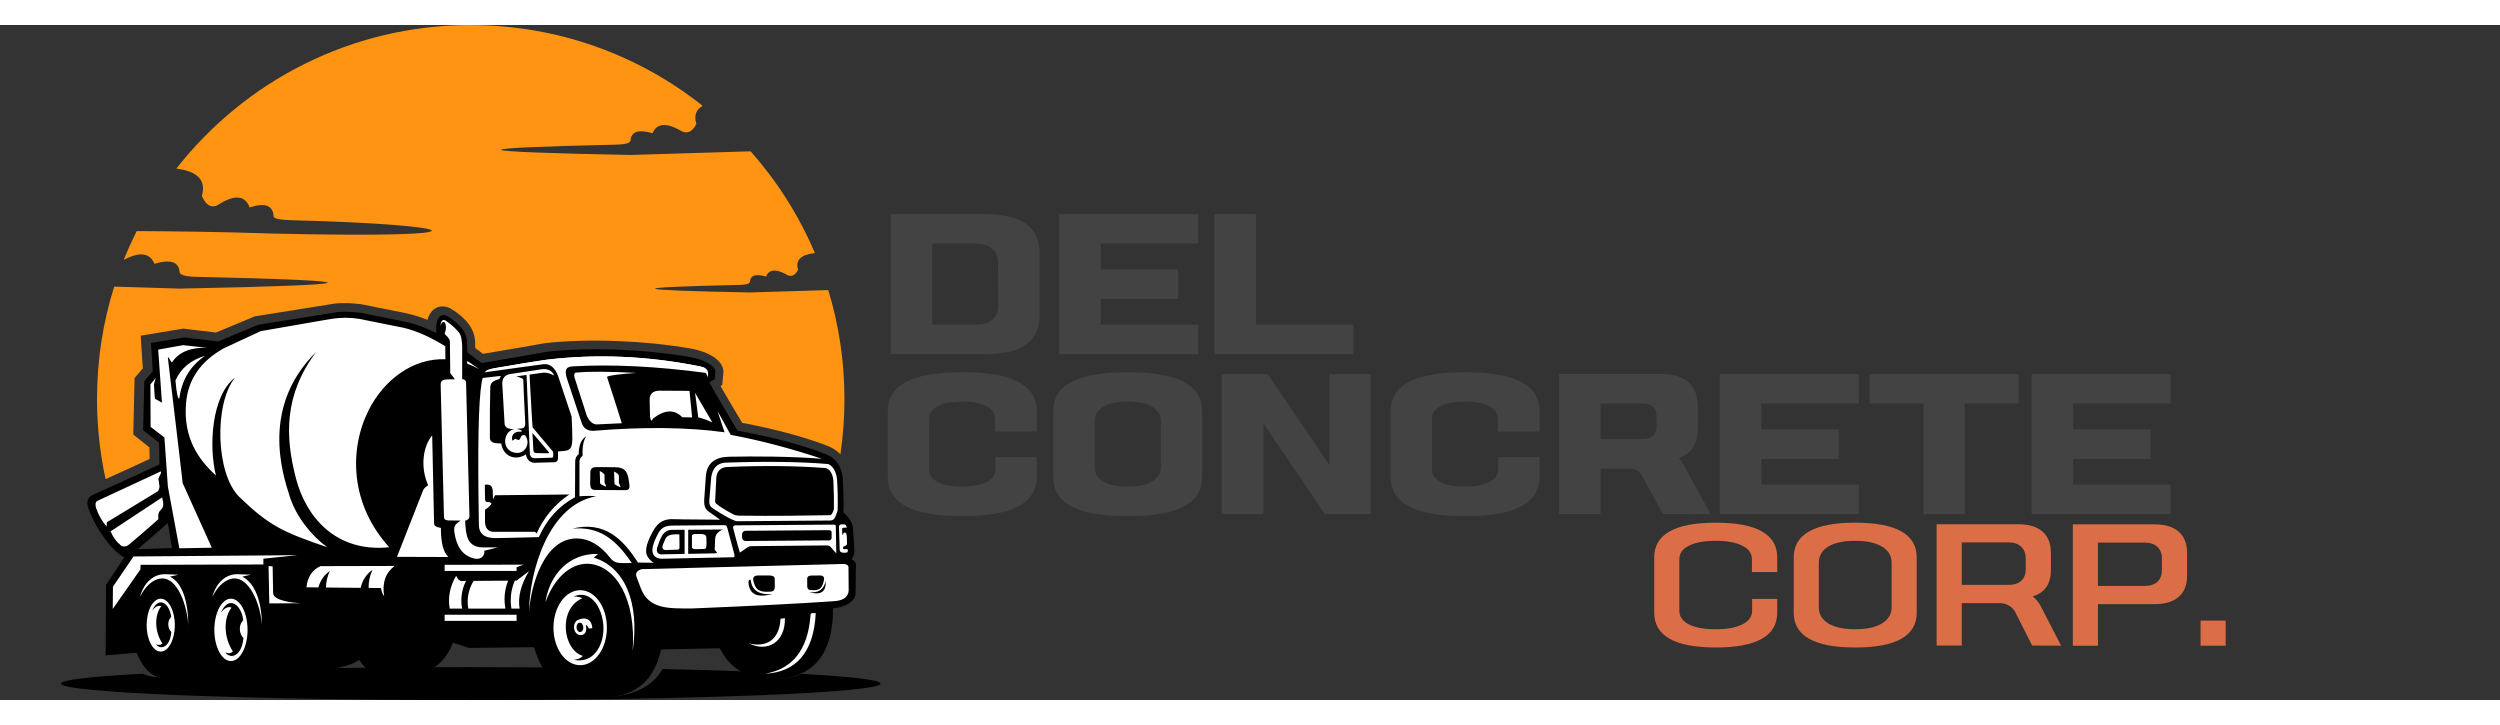 <svg xmlns="http://www.w3.org/2000/svg" xmlns:xlink="http://www.w3.org/1999/xlink" width="500" zoomAndPan="magnify" viewBox="0 100.35 375 101.25" height="145" preserveAspectRatio="xMidYMid meet" version="1.0"><rect x="0" y="100.35" width="375" height="101.25" fill="#333333" stroke="none"/><defs><g/><clipPath id="035502f973"><path d="M 9.105 196 L 132.105 196 L 132.105 201.605 L 9.105 201.605 Z M 9.105 196 " clip-rule="nonzero"/></clipPath><clipPath id="2c52c490fb"><path d="M 14 100.355 L 127 100.355 L 127 169 L 14 169 Z M 14 100.355 " clip-rule="nonzero"/></clipPath><clipPath id="6044fc9ebb"><path d="M 13 143 L 129 143 L 129 201.605 L 13 201.605 Z M 13 143 " clip-rule="nonzero"/></clipPath></defs><g clip-path="url(#035502f973)"><path fill="#000000" d="M 70.605 196.672 C 78.547 196.672 86.133 196.73 93.102 196.84 C 92.73 197.996 92.25 199.426 91.652 201.145 C 95.469 200.75 98.043 199.352 99.375 196.957 C 103.453 197.043 107.262 197.148 110.73 197.27 C 111.078 197.352 111.434 197.398 111.801 197.414 L 111.754 197.305 C 113.418 197.367 115 197.43 116.492 197.496 C 116.988 198.133 117.227 198.441 117.227 198.441 C 118.312 198.316 119.316 198.055 120.219 197.68 C 127.676 198.09 132.082 198.594 132.082 199.137 C 132.082 200.5 104.559 201.605 70.605 201.605 C 36.656 201.605 9.133 200.5 9.133 199.137 C 9.133 198.582 13.703 198.07 21.41 197.66 C 22.16 198.016 23.039 198.191 24.02 198.18 C 24.547 197.859 24.91 197.629 25.145 197.477 C 36.387 196.984 52.594 196.672 70.605 196.672 Z M 70.605 196.672 " fill-opacity="1" fill-rule="evenodd"/></g><g clip-path="url(#2c52c490fb)"><path fill="#ff9412" d="M 70.605 100.355 C 52.676 100.355 36.715 108.781 26.453 121.891 C 29.68 122.293 30.953 123.668 30.277 126.016 C 31.004 127.617 31.949 127.969 33.117 127.07 C 35.355 125.77 36.801 125.98 37.445 127.715 C 39.754 126.961 40.953 127.41 41.043 129.062 C 41.137 129.469 42.227 129.566 43.5 129.625 C 69.625 130.281 74.859 132.418 41.07 131.637 C 32.871 131.363 25.52 131.285 20.508 131.266 C 19.801 132.68 19.148 134.121 18.555 135.598 L 18.617 135.555 C 20.969 134.32 22.484 134.523 23.164 136.168 C 25.59 135.453 26.848 135.875 26.941 137.445 C 27.035 137.832 27.754 138.055 29.09 138.113 C 56.512 138.734 55.805 139.324 26.973 139.891 L 17.129 139.59 C 15.453 144.914 14.551 150.582 14.551 156.457 C 14.551 160.578 14.996 164.594 15.84 168.465 C 17.352 167.785 19.473 166.832 22.441 165.441 L 22.414 163.707 L 20.516 162.203 L 19.996 161.793 L 20.008 161.133 L 20.176 153.781 L 20.188 153.305 L 20.496 152.941 L 21.422 151.855 L 21.18 148.156 L 21.102 146.953 L 22.293 146.758 L 27.301 145.922 L 27.496 145.887 L 27.676 145.91 L 32.395 146.48 L 38.082 144.109 L 38.219 144.055 L 38.383 144.027 L 50.238 142.133 L 50.312 142.121 C 50.863 142.066 51.469 142.047 52.125 142.066 C 52.77 142.086 53.453 142.145 54.18 142.238 L 54.258 142.25 C 55.605 142.508 57.098 142.812 58.344 143.066 C 58.984 143.195 59.531 143.309 60.422 143.48 C 61.441 143.676 62.406 143.949 63.324 144.281 C 63.59 144.375 63.855 144.477 64.117 144.582 C 64.234 144.148 64.418 143.738 64.684 143.402 L 64.688 143.402 C 65.105 142.871 65.68 142.547 66.43 142.562 C 66.785 142.57 67.16 142.66 67.543 142.852 L 67.648 142.91 C 69.957 144.32 71.16 145.945 71.262 147.789 L 71.262 147.832 L 71.285 148.805 C 71.645 149.07 71.984 149.328 72.309 149.57 L 72.445 149.676 C 78.66 148.645 81.668 148.086 81.676 148.086 L 81.773 148.07 C 84.938 147.715 88.664 147.609 92.484 147.754 C 96.273 147.895 100.141 148.273 103.629 148.883 C 104.703 149.066 105.844 149.441 106.707 149.934 C 107.68 150.484 108.375 151.238 108.504 152.168 L 108.523 152.316 L 108.508 152.477 L 108.398 153.645 L 108.328 154.359 L 108.07 154.496 C 108.688 155.574 109.75 157.395 111.324 160.027 C 113.672 160.465 115.902 160.969 117.953 161.512 C 120.293 162.133 122.375 162.801 124.105 163.469 C 124.895 163.777 125.543 164.203 126.062 164.734 C 126.461 162.035 126.668 159.273 126.668 156.465 C 126.668 150.777 125.816 145.285 124.242 140.113 L 112.461 140.469 C 93.992 140.109 93.539 139.73 111.102 139.328 C 111.957 139.293 112.418 139.148 112.48 138.902 C 112.539 137.898 113.348 137.625 114.898 138.086 C 115.332 137.031 116.305 136.902 117.809 137.691 C 118.594 138.238 119.23 138.023 119.719 137.051 C 119.266 135.637 120.105 134.805 122.23 134.551 C 119.848 128.938 116.578 123.797 112.598 119.297 L 94.551 119.844 C 69.332 119.352 68.715 118.832 92.699 118.289 C 93.867 118.238 94.492 118.043 94.578 117.703 C 94.66 116.332 95.762 115.961 97.883 116.586 C 98.473 115.148 99.797 114.973 101.855 116.051 C 102.926 116.797 103.793 116.504 104.461 115.176 C 104.07 113.961 104.383 113.059 105.395 112.469 C 95.836 104.891 83.754 100.363 70.609 100.363 Z M 70.605 100.355 " fill-opacity="1" fill-rule="evenodd"/></g><g clip-path="url(#6044fc9ebb)"><path fill="#000000" d="M 82.055 149.363 C 88.246 148.664 96.621 148.957 103.543 150.164 C 105.285 150.465 107.18 151.301 107.32 152.316 C 107.32 152.316 107.285 152.707 107.211 153.488 C 107.211 153.488 106.93 153.637 106.375 153.934 C 106.375 153.934 107.645 156.227 110.633 161.203 C 115.895 162.145 120.504 163.414 123.762 164.68 C 125.547 165.371 126.355 166.836 126.438 168.691 C 126.496 170.074 126.531 171.176 126.543 172.145 C 126.551 172.523 126.523 173.051 126.492 173.43 C 127.363 174.246 127.848 174.996 127.941 175.684 C 127.941 175.684 128.016 176.883 128.164 179.277 C 128.125 179.926 127.965 180.254 127.688 180.477 C 128.035 180.609 128.27 180.832 128.387 181.145 C 128.387 181.145 128.367 182.316 128.328 185.656 C 128.305 186.551 127.168 187.637 124.961 187.855 C 124.945 194.184 122.578 197.777 116.977 198.52 C 112.992 198.887 109.766 197.328 107.961 193.844 C 107.961 193.844 105.25 193.898 99.168 194.012 C 97.801 199.984 94.082 201.336 88.98 201.34 C 83.992 201.344 81.586 198.199 80.078 193.676 C 80.078 193.676 76.832 193.715 70.336 193.789 C 70.336 193.789 69.652 193.527 67.945 193.008 C 67.254 194.789 65.664 197.414 62.324 197.566 C 61.355 197.609 59.906 197.688 57.539 197.797 C 55.723 197.734 54.723 196.844 53.867 195.57 C 52.668 196.516 49.645 197.184 45.461 197.352 C 44.52 198.945 42.93 199.145 41.289 199.223 C 40.277 199.27 39.137 199.336 36.949 199.398 C 35.266 199.449 33.535 199.285 32.219 198.078 C 32.219 198.078 29.66 198.133 24.539 198.246 C 22.891 198.258 21.539 197.016 20.477 194.512 C 20.477 194.512 18.93 194.641 15.844 194.902 L 15.91 184.332 L 18.641 180.211 C 16.629 179.121 14.457 175.938 13.406 173.223 C 12.969 172.262 12.922 171.328 13.844 170.875 C 15.078 170.262 18.02 169.039 23.922 166.258 C 23.922 166.258 23.906 165.18 23.867 163.027 C 23.867 163.027 23.07 162.398 21.477 161.133 C 21.477 161.133 21.531 158.684 21.645 153.781 L 22.922 152.277 L 22.645 148.043 L 27.652 147.211 C 31.027 147.617 32.719 147.824 32.719 147.824 C 36.727 146.152 38.727 145.316 38.727 145.316 C 46.629 144.055 50.582 143.422 50.582 143.422 C 51.586 143.316 52.77 143.352 54.141 143.531 C 56.957 144.074 58.863 144.484 60.309 144.762 C 62.184 145.121 63.918 145.785 65.484 146.574 C 65.273 145.5 65.566 143.254 67.09 144.016 C 69 145.18 69.992 146.453 70.066 147.828 L 70.109 149.461 C 70.898 150.035 71.605 150.582 72.23 151.051 C 78.816 149.965 82.055 149.363 82.055 149.363 Z M 25.816 178.812 L 20.668 178.98 C 23.672 176.363 25.172 175.055 25.172 175.055 C 25.582 177.469 25.812 178.812 25.812 178.812 Z M 25.816 178.812 " fill-opacity="1" fill-rule="evenodd"/></g><path fill="#ffffff" d="M 71.832 175.25 C 71.633 163.598 71.762 156.859 72.25 153.949 C 72.289 153.711 72.344 153.488 72.41 153.293 L 75.125 152.984 C 74.977 153.301 74.902 153.461 74.902 153.461 C 73.789 153.742 73.555 154.137 73.539 154.77 C 73.484 157.164 73.465 159.68 73.484 162.316 C 73.535 163.164 74.562 163.09 75.184 163.125 C 75.449 165.027 77.266 165.797 78.887 164.766 C 79.016 165.508 79.414 165.926 80.082 166.02 C 82.012 165.961 82.977 165.934 82.977 165.934 C 83.434 165.984 83.676 165.793 83.699 165.348 C 83.699 164.66 83.699 164.32 83.699 164.32 C 85.207 164.199 85.82 164.305 85.848 162.48 C 85.855 161.793 85.805 160.215 85.742 159.086 C 85.742 159.086 85.055 157.016 83.672 152.875 C 83.223 151.809 82.539 151.09 81.465 151.238 C 80.406 151.383 77.516 151.762 72.707 152.449 C 73.035 151.977 73.551 151.941 74.375 151.801 C 77.879 151.195 80.375 150.785 81.863 150.578 C 89.375 149.66 97.031 149.977 104.828 151.527 C 105.988 151.754 106.348 152.023 106.184 153.195 C 106.047 152.805 105.926 152.582 105.82 152.527 C 98.414 151.543 91.785 151.219 85.93 151.555 C 85.008 151.609 84.602 151.941 85.035 153.363 C 86.555 157.93 87.312 160.211 87.312 160.211 C 87.641 160.934 88.234 161.27 89.098 161.215 C 96.559 160.605 103.09 160.68 108.684 161.438 C 107.98 159.32 107.629 158.262 107.629 158.262 C 108.891 160.566 109.602 161.828 109.602 161.828 C 114.094 162.664 118.602 163.863 123.293 165.418 C 118.617 165.043 113.051 165.035 109.34 165.109 C 107.406 165.152 106.02 165.965 105.875 168.062 C 105.707 170.477 105.625 171.684 105.625 171.684 C 105.613 172.293 105.684 172.898 106.289 173.328 L 108.02 174.555 C 103.379 174.543 100.59 174.469 100.59 174.469 C 99.23 174.578 98.582 175.168 97.957 176.27 C 97.184 177.648 96.809 178.781 96.945 179.566 C 97.016 180.09 97.609 180.812 98.086 181.012 C 96.656 180.996 95.691 180.984 95.691 180.984 C 93.398 177.379 90.629 174.719 85.84 175.891 C 89.602 175.594 92.09 177.082 94.773 181.055 C 92.91 181.059 92.254 181.207 91.543 180.297 C 90.016 178.309 88.273 177.406 86.641 177.367 C 81.551 177.234 79.59 184.613 79.348 188.449 C 79.414 182.219 82.289 172.32 89.422 171.043 C 88.754 170.965 87.918 170.965 86.918 171.043 C 86.918 167.734 86.918 166.086 86.918 166.086 C 86.867 165.613 87.023 165.238 87.391 164.969 C 87.336 163.555 87.531 162.57 87.977 162.02 C 87.191 162.469 86.801 163.379 86.805 164.746 C 86.426 164.988 86.25 165.426 86.277 166.059 C 86.258 169.473 86.25 171.184 86.25 171.184 C 83.684 172.586 82.012 174.562 80.824 177.168 C 77.617 177.27 75.586 177.281 74.562 177.312 C 73.203 177.355 71.805 177.051 71.836 175.246 Z M 20.027 180.07 L 44.656 179.875 L 39.508 180.402 L 39.508 181.27 L 21.086 181.324 L 21.059 182.02 L 16.91 187.945 L 16.941 184.609 Z M 89.055 180.246 C 93.652 181.629 95.992 186.863 94.898 194.281 C 95.457 186.289 92.277 181.562 88.496 181.184 C 86.18 180.949 83.395 182.617 81.82 186.93 C 82.402 182.809 85.371 179.559 89.723 179.688 C 89.281 180.062 89.055 180.246 89.055 180.246 Z M 87.855 190.301 C 88.098 190.461 88.25 190.652 88.316 190.887 C 88.316 190.887 88.5 190.859 88.844 190.832 C 88.773 189.484 87.797 189.031 86.617 189.633 C 86.281 189.801 86.117 190.188 86.102 190.621 C 86.078 191.355 86.617 192.129 87.496 191.777 C 87.918 191.562 88.039 191.055 87.859 190.301 Z M 86.961 190.004 C 87.246 190.004 87.484 190.32 87.5 190.707 C 87.512 191.094 87.293 191.41 87.012 191.41 C 86.73 191.41 86.488 191.094 86.477 190.707 C 86.461 190.32 86.68 190.004 86.961 190.004 Z M 40.898 181.574 C 40.676 181.52 40.473 181.5 40.285 181.52 C 40.359 185.25 40.395 187.113 40.395 187.113 L 45.043 187.086 C 44.156 187.023 40.988 186.766 40.969 185.555 Z M 67.465 187.891 C 67.156 186.324 67.469 184.566 68.418 182.969 C 68.668 183.5 68.938 183.762 69.227 183.746 L 69.906 183.742 C 69.301 184.863 69.105 186.312 69.246 187.422 C 69.266 187.582 69.293 187.738 69.324 187.891 Z M 71.039 183.734 L 76.223 183.699 C 75.66 185.086 75.555 186.578 75.82 187.891 L 70.246 187.891 C 69.992 186.559 70.23 185.074 71.039 183.738 Z M 77.227 183.691 L 77.488 183.691 C 78.73 182.746 79.352 182.27 79.352 182.27 C 78.129 184.285 77.656 186.156 77.941 187.891 L 76.711 187.891 C 76.492 186.559 76.617 185.059 77.227 183.691 Z M 25.5 183.09 C 27.27 184.02 28.188 186.461 28.254 190.414 C 28.012 187.211 26.738 183.922 24.84 183.43 C 23.703 183.137 22.145 183.84 20.992 186.152 C 21.637 183.824 23.121 182.711 24.777 182.727 C 26.113 182.781 26.781 182.809 26.781 182.809 C 25.926 182.996 25.5 183.09 25.5 183.09 Z M 36.352 183.09 C 38.121 184.02 39.234 186.461 39.301 190.414 C 39.059 187.211 37.594 183.922 35.691 183.43 C 34.555 183.137 32.996 183.84 31.844 186.152 C 32.488 183.824 33.973 182.711 35.629 182.727 C 36.965 182.781 37.633 182.809 37.633 182.809 C 36.781 182.996 36.352 183.09 36.352 183.09 Z M 117.074 189.41 C 116.934 192.535 114.984 193.77 112.371 193.113 C 114.98 194.449 117.793 193.078 117.742 189.328 C 117.242 189.383 117.074 189.41 117.074 189.41 Z M 122.363 188.574 C 122.062 194.617 119.27 197.441 114.793 197.652 C 118.875 196.938 121.129 194.098 121.555 189.133 C 121.609 188.488 121.59 188.574 122.363 188.574 Z M 57.152 184.809 C 57.227 185.332 57.387 185.742 57.629 186.035 C 57.289 184.066 57.809 182.551 59.184 181.492 C 59.184 181.492 55.484 181.504 48.082 181.52 C 46.836 182.07 46.133 183.129 45.969 184.695 L 47.762 184.715 C 48.047 183.668 48.621 182.848 49.473 182.246 C 49.105 183.031 48.914 183.859 48.895 184.727 L 54.102 184.777 C 54.367 183.621 54.957 182.723 55.871 182.078 C 55.473 182.934 55.277 183.836 55.293 184.789 Z M 26.316 153.668 C 26.484 155.59 26.68 156.488 26.902 156.371 C 27.258 153.609 28.547 151.473 30.77 149.965 C 28.625 150.594 27.145 151.828 26.316 153.672 Z M 31.773 178.762 L 27.402 169.07 C 27.402 169.07 26.57 161.773 25.176 150.242 C 25.309 149.926 25.66 151.168 25.84 150.898 C 26.844 149.406 28.578 148.699 31.047 148.766 L 27.461 148.375 C 27.461 148.375 25.922 148.637 23.73 149.047 L 24.293 157.004 L 23.23 156.398 C 23.23 156.398 23.184 155.672 23.09 154.227 C 23.09 154.227 23.184 153.918 23.371 153.309 C 22.832 153.938 22.562 154.254 22.562 154.254 C 22.582 158.504 22.59 160.629 22.59 160.629 L 24.66 162.219 L 25.18 169.57 L 26.902 178.844 L 31.773 178.758 Z M 23.758 168.344 C 24.285 167.422 24.305 167.125 23.812 167.453 C 17.656 170.312 14.578 171.742 14.578 171.742 C 14.312 171.934 14.258 172.285 14.41 172.801 C 14.801 173.91 15.328 174.836 15.996 175.582 C 16.016 175.156 16.023 174.941 16.023 174.941 C 21.125 171.844 23.676 170.293 23.676 170.293 C 23.805 170.16 23.891 169.918 23.926 169.566 C 23.812 168.75 23.758 168.344 23.758 168.344 Z M 23.758 174.473 C 23.523 172.5 24.969 173.633 24.316 171.211 C 19.156 174.609 16.582 176.309 16.582 176.309 C 17.031 177.23 17.273 177.676 18.195 178.48 C 18.684 178.676 19.059 178.535 19.426 178.227 C 22.141 175.938 23.758 174.473 23.758 174.473 Z M 71.879 151.98 C 71.281 151.57 70.688 151.152 70.09 150.734 L 70.09 151.152 C 70.684 151.371 71.281 151.648 71.879 151.984 Z M 66.789 148.535 C 64.836 147.336 62.797 146.316 60.555 145.77 C 60.555 145.77 58.336 145.328 53.902 144.434 C 52.566 144.211 51.156 144.211 49.672 144.434 C 49.672 144.434 46.148 145.047 39.098 146.273 C 39.098 146.273 37.262 147.125 33.59 148.836 C 30.098 150.766 28.203 153.516 27.906 157.078 C 27.473 162.289 29.75 165.523 32.391 167.922 C 31.289 163.547 31.727 155.93 35.262 153.234 C 32.102 157.109 32.324 167.703 35.934 171.176 C 40.398 175.469 42.398 176.395 49.09 178.688 C 46.754 176.977 44.473 174.199 43.469 171.105 C 42.262 167.387 39.188 157.547 47.422 149.391 C 42.559 155.902 42.777 162.102 44.379 168.305 C 45.898 174.207 50.418 179.5 58.387 178.688 C 52.504 172.215 52.34 164.023 55.289 158.145 C 57.602 153.539 61.977 150.293 66.812 150.488 Z M 104.738 159.211 C 104.383 156.379 104.215 155.137 104.234 155.48 C 105.98 158.469 106.852 159.965 106.852 159.965 C 105.992 159.57 105.289 159.32 104.738 159.211 Z M 97.504 159.102 C 97.613 159.773 97.762 159.867 97.949 159.379 C 99.691 158.035 101.156 157.969 102.344 159.184 C 102.344 159.184 102.836 159.195 103.816 159.211 C 103.816 159.211 103.688 157.887 103.426 155.23 C 103.426 155.23 101.906 155.223 98.863 155.203 C 97.918 155.242 97.441 155.695 97.445 156.566 C 97.48 158.258 97.5 159.102 97.5 159.102 Z M 64.828 161.914 C 63.426 163.586 63.016 166.695 64.227 169.402 C 63.805 169.629 63.535 169.918 63.414 170.27 C 60.836 176.84 59.547 180.125 59.547 180.125 C 64.688 180.145 67.258 180.152 67.258 180.152 C 66.5 179.441 66.125 177.984 66.133 175.781 C 65.465 175.695 65.125 175.48 65.113 175.141 C 64.922 166.324 64.828 161.914 64.828 161.914 Z M 72.652 179.207 C 72.734 180.074 72.047 180.652 70.977 180.34 C 69.355 179.871 68.461 178.59 68.152 176.395 C 68.008 175.363 68.473 175.129 69.102 174.684 C 69.102 174.684 68.352 174.68 67.238 174.668 C 66.77 174.598 66.605 174.531 66.594 174.086 L 66.098 154.215 C 66.137 153.395 66.895 153.527 68.242 153.492 L 67.535 152.57 L 67.484 147.762 C 67.422 147.473 67.23 147.188 66.828 146.824 C 66.652 146.668 66.691 146.621 66.762 146.426 C 66.891 146.086 66.926 145.707 66.859 145.332 C 66.719 144.59 66.207 144.867 66.086 145.488 C 66.082 144.992 66.305 144.328 66.867 144.703 C 67.926 145.422 68.723 146.23 69.016 146.746 C 69.188 147.09 69.289 147.695 69.328 148.562 C 69.328 151.699 69.328 153.465 69.328 153.465 C 69.656 153.492 69.906 153.688 69.91 153.938 C 70.227 166.145 70.387 172.773 70.418 174.043 C 70.43 174.418 70.07 174.668 69.77 174.699 C 69.879 176.887 70.047 178.707 72.484 178.707 C 73.949 178.707 74.684 178.707 74.684 178.707 C 73.328 179.043 72.652 179.211 72.652 179.211 Z M 127.082 179.461 C 126.82 179.52 125.977 179.648 125.949 179.059 C 125.93 178.621 125.922 177.484 125.852 175.801 C 125.84 175.598 125.84 175.297 126.113 175.266 C 126.344 175.258 126.508 175.254 126.609 175.254 C 126.848 175.246 126.969 175.465 127.004 175.746 C 126.512 175.766 126.312 175.68 126.32 176.051 C 126.328 176.484 126.344 176.887 126.344 176.887 C 126.48 176.699 126.555 176.406 126.805 176.504 C 126.926 176.492 127.004 176.738 127.031 177.25 C 127.043 177.871 127.047 178.18 127.047 178.18 C 126.977 178.629 126.516 178.367 126.449 178.762 C 126.426 178.91 126.516 179 126.785 178.973 C 127.023 178.953 127.195 178.977 127.18 179.148 C 127.172 179.215 127.184 179.34 127.082 179.461 Z M 101.441 179.055 C 101.129 179.066 100.664 179.086 99.801 179.109 C 99.289 179.031 99.289 178.625 99.469 178.215 C 99.539 178.047 99.652 177.789 99.801 177.441 C 100.176 176.652 101.156 176.762 101.902 176.75 C 101.902 177.711 101.926 178.293 101.926 178.625 C 101.926 179.055 101.812 179.043 101.438 179.055 Z M 105.965 178.453 C 105.984 178.16 105.977 177.738 105.949 177.188 C 105.926 176.883 105.68 176.723 105.207 176.703 C 105.207 176.703 105.004 176.703 104.184 176.703 C 104.039 176.707 103.785 176.809 103.789 177.031 C 103.797 178.195 103.793 178.676 103.793 178.676 C 103.812 178.84 103.977 178.969 104.258 178.973 C 104.848 178.957 105.062 178.961 105.328 178.953 C 105.762 178.941 105.938 178.977 105.965 178.453 Z M 110.094 179.531 C 110.234 179.984 110.203 180.203 109.996 180.188 C 109.996 180.188 106.375 180.262 99.129 180.41 C 98.254 180.336 97.789 179.797 97.863 178.957 C 97.918 178.363 98.195 177.598 98.699 176.664 C 99.277 175.582 99.949 175.441 101.105 175.434 C 105.434 175.41 107.805 175.371 108.492 175.371 C 108.977 175.367 109.016 175.465 109.125 175.883 C 109.77 178.316 110.094 179.531 110.094 179.531 Z M 98.531 178.879 C 98.805 178.066 99.004 177.48 99.324 176.93 C 99.645 176.418 100.125 176.078 100.742 176.078 L 102.691 176.066 L 102.691 179.688 L 99.141 179.754 C 98.629 179.68 98.5 179.379 98.531 178.879 Z M 103.234 176.062 L 108.395 176.023 C 107.551 176.469 107.273 176.801 107.258 177.68 C 107.238 178.812 107.199 179.043 107.199 179.043 C 107.527 179.508 107.742 179.535 107.266 179.602 L 103.23 179.676 L 103.23 176.059 Z M 125.375 175.488 L 125.441 179.609 C 125.441 179.609 125.164 179.293 124.609 178.664 C 124.379 178.422 124.168 178.41 123.863 178.414 C 123.215 178.422 119.531 178.457 112.809 178.523 C 112.52 178.52 112.27 178.594 112.059 178.746 C 112.059 178.746 111.934 178.848 110.988 179.496 C 110.988 179.496 110.676 178.562 110 175.918 C 109.926 175.645 109.953 175.453 110.305 175.402 C 119.543 175.324 124.203 175.297 125.039 175.293 C 125.168 175.289 125.363 175.316 125.375 175.484 Z M 111.832 176.219 L 124.395 176.125 C 124.586 176.125 124.742 176.281 124.742 176.473 L 124.742 177.293 C 124.742 177.492 124.582 177.656 124.383 177.656 L 111.832 177.75 C 111.543 177.75 111.305 177.516 111.305 177.223 L 111.305 176.75 C 111.305 176.457 111.543 176.219 111.832 176.219 Z M 106.406 171.527 L 106.68 168.188 C 106.883 166.844 107.562 166.117 108.727 166 C 114.844 165.785 120.012 165.855 124.238 166.207 C 124.941 166.527 125.375 167.254 125.547 168.379 C 125.652 169.844 125.699 171.664 125.645 173.168 C 125.418 173.77 125.277 174.668 124.594 174.676 C 115.227 174.75 110.547 174.785 110.547 174.785 C 109.953 174.691 108.758 174.055 106.965 172.883 C 106.41 172.523 106.355 172.129 106.406 171.527 Z M 125.008 168.734 C 125.09 170.57 125.109 171.871 125.082 172.988 C 124.898 173.586 124.707 173.883 124.512 173.879 C 120.727 173.941 116.148 174.02 110.809 173.949 C 110.477 173.93 110.215 173.871 110.027 173.77 C 108.871 173.16 108.012 172.625 107.453 172.168 C 107.312 172.043 107.254 171.898 107.273 171.734 C 107.273 171.734 107.332 170.555 107.453 168.199 C 107.559 167.25 108.082 166.734 109.023 166.652 C 114.391 166.422 119.273 166.465 123.754 166.801 C 124.598 166.867 124.973 168.023 125.008 168.734 Z M 80.207 176.371 C 80.457 176.523 80.539 176.633 80.457 176.707 C 81.527 174.262 83.172 172.281 85.387 170.773 C 85.387 170.773 81.676 170.812 74.254 170.887 C 74.254 170.887 74.152 171.09 73.949 171.5 C 73.949 171.5 73.938 171.219 73.922 170.664 C 73.953 169.832 73.781 169.09 72.723 169.328 C 72.742 170.758 72.75 171.473 72.75 171.473 C 72.809 171.969 73.043 171.91 73.309 171.926 C 74.348 172.004 73.012 172.875 72.75 173.059 C 72.75 174.305 72.75 174.926 72.75 174.926 C 72.805 175.793 73.184 176.277 73.891 176.371 C 78.102 176.371 80.207 176.371 80.207 176.371 Z M 90.684 168.996 C 90.934 169.492 90.98 169.684 90.82 169.566 C 90.414 169.41 90.145 169.258 90.016 169.105 C 90.016 169.105 89.996 168.484 89.957 167.242 C 90.422 167.488 90.664 167.691 90.68 167.855 C 90.68 168.617 90.68 168.996 90.68 168.996 Z M 92.84 169.078 C 93.09 169.578 93.137 169.77 92.977 169.648 C 92.57 169.492 92.301 169.34 92.172 169.191 C 92.172 169.191 92.152 168.57 92.113 167.324 C 92.578 167.57 92.82 167.777 92.836 167.938 C 92.836 168.699 92.836 169.078 92.836 169.078 Z M 88.527 169.234 L 88.555 167.352 C 88.582 166.945 88.871 166.699 89.262 166.672 C 91.398 166.66 92.379 166.688 92.379 166.688 C 94.141 166.734 94.223 167.887 94.395 169.234 C 94.441 169.621 94.488 170.031 93.953 170.125 C 91.703 170.113 90.227 170.102 89.527 170.098 C 88.879 170.094 88.586 170.07 88.527 169.234 Z M 88.527 169.234 " fill-opacity="1" fill-rule="evenodd"/><path fill="#ffffff" d="M 73.258 152.18 C 73.547 152 73.91 151.875 74.367 151.797 C 77.871 151.191 80.367 150.785 81.855 150.574 C 89.367 149.66 97.027 149.977 104.824 151.523 C 105.254 151.609 105.574 151.699 105.801 151.84 C 98.891 150.629 92.016 150.266 85.172 150.746 C 84.484 150.82 84.195 151.535 84.254 152.5 C 83.789 151.445 83.195 150.953 82.473 151.023 L 73.254 152.18 Z M 73.258 152.18 " fill-opacity="1" fill-rule="evenodd"/><path fill="#ffffff" d="M 78.789 160.156 C 78.578 156.387 78.527 154.293 78.496 153.57 C 78.418 153.352 78.207 153.281 77.453 153.055 L 78.98 152.844 C 79.305 160.801 79.484 164.75 79.484 164.75 C 79.578 165.137 79.801 165.332 80.152 165.336 C 81.969 165.281 82.879 165.254 82.879 165.254 C 82.988 165.152 83.016 164.855 82.961 164.359 C 82.961 164.359 82.02 163.242 79.887 160.699 C 79.887 160.699 79.691 157.961 79.43 152.785 L 81.543 152.496 C 82.047 152.477 82.574 152.625 83.129 152.941 C 82.812 152.184 82.172 151.867 81.211 151.996 C 78.039 152.48 76.449 152.719 76.449 152.719 C 75.703 152.883 75.332 153.359 75.34 154.141 C 75.578 158.242 75.699 160.297 75.699 160.297 C 75.816 160.664 76.102 160.875 76.562 160.934 C 76.973 160.957 77.145 160.965 77.078 160.961 C 76.25 161.234 75.809 161.852 75.758 162.816 C 75.809 164.02 76.746 164.551 77.637 164.539 C 78.809 164.52 79.637 163.055 78.762 161.883 C 77.746 161.664 78.387 163.07 77.316 162.41 C 77.012 162.605 76.855 162.703 76.855 162.703 C 76.59 161.789 77.281 161.273 78.082 161.352 C 78.445 161.316 78.293 161.137 77.816 161.004 C 77.371 160.969 77.406 160.922 78.234 160.863 C 78.672 160.812 78.801 160.484 78.789 160.152 Z M 82.102 164.594 C 81.852 164.59 81.41 164.574 80.465 164.562 C 80.137 164.539 80.051 164.418 80.008 164.129 C 80.008 164.129 79.973 163.293 79.867 161.539 C 81.172 163.086 81.945 163.977 82.215 164.297 C 82.383 164.496 82.473 164.598 82.102 164.594 Z M 82.102 164.594 " fill-opacity="1" fill-rule="evenodd"/><path fill="#ffffff" d="M 103.676 187.875 C 112.898 187.496 119.984 187.133 124.938 186.789 C 126.438 186.723 127.227 186.195 127.301 185.199 C 127.301 185.199 127.293 184.012 127.273 181.637 C 127.238 181.406 127.031 181.258 126.66 181.191 C 126.66 181.191 116.531 181.453 96.273 181.973 C 95.527 182.18 95.266 182.59 95.496 183.195 C 95.785 183.977 95.938 184.332 96.117 184.82 C 97.309 188.023 100.344 187.855 103.676 187.875 Z M 112.273 183.973 C 112.387 185.75 113.574 186.328 115.836 185.699 C 113.84 185.875 112.758 185.156 112.598 183.543 C 112.367 183.535 112.262 183.676 112.273 183.973 Z M 123.863 183.738 C 123.938 185.398 123.098 185.953 121.348 185.395 C 122.723 185.621 123.562 185.066 123.863 183.738 Z M 66.695 181.324 L 78.547 181.297 L 77.492 181.684 L 77.492 182.242 L 66.695 182.242 Z M 66.695 188.812 L 77.488 188.812 L 77.488 189.734 L 66.695 189.734 Z M 121.578 185.113 C 121.281 185.105 121.117 184.941 121.086 184.613 C 121.086 184.613 121.086 184.199 121.078 183.371 C 121.105 183.082 121.324 182.934 121.742 182.93 C 121.742 182.93 122.188 182.926 123.082 182.922 C 123.531 182.961 123.695 183.215 123.574 183.684 C 123.328 184.988 122.77 185.207 121.578 185.113 Z M 115.59 185.344 C 115.969 185.332 116.18 185.145 116.215 184.785 C 116.215 184.785 116.215 184.324 116.215 183.406 C 116.18 183.082 115.895 182.922 115.363 182.918 C 115.363 182.918 114.793 182.918 113.648 182.918 C 113.074 182.969 112.867 183.25 113.023 183.77 C 113.348 185.215 114.062 185.453 115.59 185.344 Z M 115.59 185.344 " fill-opacity="1" fill-rule="evenodd"/><path fill="#ffffff" d="M 34.641 186.402 C 36.016 186.402 37.133 188.496 37.133 191.078 C 37.133 193.664 36.016 195.758 34.641 195.758 C 33.266 195.758 32.152 193.664 32.152 191.078 C 32.152 188.496 33.266 186.402 34.641 186.402 Z M 87.027 185.129 C 89.238 185.129 91.035 187.645 91.035 190.754 C 91.035 193.859 89.238 196.379 87.027 196.379 C 84.812 196.379 83.02 193.859 83.02 190.754 C 83.02 187.645 84.812 185.129 87.027 185.129 Z M 87.418 194.984 C 86.953 195.477 86.531 195.5 86.055 195.57 C 89.035 196.184 90.473 193.449 90.52 191.004 C 90.57 188.238 88.867 184.875 86.027 186.074 C 86.629 186.043 87.23 186.227 87.336 186.352 C 83.711 187.887 84.352 194.035 87.418 194.984 Z M 33.793 194.477 C 34.41 194.664 34.645 194.605 34.934 194.309 C 33.547 192.234 33.488 189.309 34.738 187.738 C 34.219 187.539 33.68 187.781 33.125 188.516 C 34.352 185.73 36.242 187.395 36.488 189.633 C 35.75 190.324 35.852 191.668 36.516 192.305 C 36.254 195.035 34.641 195.531 33.789 194.477 Z M 33.793 194.477 " fill-opacity="1" fill-rule="evenodd"/><path fill="#ffffff" d="M 24.109 186.402 C 25.273 186.402 26.223 188.176 26.223 190.371 C 26.223 192.562 25.273 194.34 24.109 194.34 C 22.941 194.34 21.996 192.562 21.996 190.371 C 21.996 188.18 22.941 186.402 24.109 186.402 Z M 23.387 193.25 C 23.914 193.406 24.109 193.359 24.355 193.109 C 23.18 191.348 23.133 188.867 24.191 187.531 C 23.75 187.363 23.293 187.57 22.82 188.195 C 23.863 185.828 25.465 187.242 25.68 189.141 C 25.051 189.727 25.137 190.867 25.703 191.406 C 25.477 193.727 24.109 194.141 23.387 193.25 Z M 23.387 193.25 " fill-opacity="1" fill-rule="evenodd"/><path fill="#ffffff" d="M 83.324 177.711 C 86.285 175.234 90.293 176.359 93.59 180.414 C 92.797 180.414 92.297 180.293 92.086 180.051 C 89.617 177.473 86.848 175.414 83.324 177.711 Z M 83.324 177.711 " fill-opacity="1" fill-rule="evenodd"/><path fill="#ffffff" d="M 91.047 153.133 C 91.379 152.91 92.844 152.715 95.441 152.539 C 91.383 152.32 88.422 152.301 86.562 152.48 C 86.18 152.449 86.051 152.695 86.176 153.223 C 87.406 157.047 88.02 158.957 88.02 158.957 C 88.383 159.773 88.855 160.207 89.445 160.266 C 91.996 160.145 93.273 160.086 93.273 160.086 C 92.41 157.328 91.668 155.012 91.047 153.133 Z M 91.047 153.133 " fill-opacity="1" fill-rule="evenodd"/><path fill="#ffffff" d="M 67.406 146.398 C 67.23 146.609 67.012 146.828 67.016 146.539 C 67.219 146.32 67.324 145.973 67.336 145.496 C 67.879 145.871 68.281 146.203 68.551 146.492 C 68.965 146.93 69.051 148.305 68.887 148.391 C 68.676 147.469 68.348 146.711 67.406 146.398 Z M 67.406 146.398 " fill-opacity="1" fill-rule="evenodd"/><g fill="#434344" fill-opacity="1"><g transform="translate(131.906, 149.727)"><g><path d="M 1.688 0 L 1.688 -21 L 15.875 -21 C 21.312 -21 24.031 -19.062 24.031 -15.188 L 24.031 -5.812 C 24.031 -3.875 23.359 -2.422 22.016 -1.453 C 20.68 -0.484 18.625 0 15.844 0 Z M 7.922 -4.438 L 14.453 -4.438 C 15.516 -4.438 16.344 -4.68 16.938 -5.172 C 17.539 -5.66 17.844 -6.348 17.844 -7.234 L 17.797 -13.797 C 17.797 -14.66 17.5 -15.344 16.906 -15.844 C 16.312 -16.344 15.492 -16.594 14.453 -16.594 L 7.922 -16.594 Z M 7.922 -4.438 "/></g></g></g><g fill="#434344" fill-opacity="1"><g transform="translate(157.196, 149.727)"><g><path d="M 1.688 0 L 1.688 -21 L 22.531 -21 L 22.531 -16.594 L 7.922 -16.594 L 7.922 -12.719 L 19.531 -12.719 L 19.531 -8.281 L 7.922 -8.281 L 7.922 -4.438 L 22.531 -4.438 L 22.531 0 Z M 1.688 0 "/></g></g></g><g fill="#434344" fill-opacity="1"><g transform="translate(180.476, 149.727)"><g><path d="M 1.688 0 L 1.688 -21 L 7.922 -21 L 7.922 -4.438 L 22.531 -4.438 L 22.531 0 Z M 1.688 0 "/></g></g></g><g fill="#434344" fill-opacity="1"><g transform="translate(202.324, 149.727)"><g/></g></g><g fill="#434344" fill-opacity="1"><g transform="translate(131.906, 173.727)"><g><path d="M 12.422 0.297 C 8.641 0.297 5.832 -0.191 4 -1.172 C 2.176 -2.148 1.266 -3.629 1.266 -5.609 L 1.266 -15.422 C 1.266 -17.398 2.176 -18.875 4 -19.844 C 5.832 -20.812 8.641 -21.297 12.422 -21.297 C 16.203 -21.297 19.008 -20.812 20.844 -19.844 C 22.688 -18.875 23.609 -17.398 23.609 -15.422 L 23.609 -12.391 L 17.344 -12.391 L 17.344 -14.344 C 17.344 -15.145 16.906 -15.77 16.031 -16.219 C 15.164 -16.664 13.961 -16.891 12.422 -16.891 C 10.859 -16.891 9.641 -16.664 8.766 -16.219 C 7.898 -15.77 7.469 -15.133 7.469 -14.312 L 7.469 -6.688 C 7.469 -5.883 7.898 -5.258 8.766 -4.812 C 9.641 -4.363 10.859 -4.141 12.422 -4.141 C 13.961 -4.141 15.176 -4.363 16.062 -4.812 C 16.957 -5.258 17.406 -5.883 17.406 -6.688 L 17.406 -8.547 L 23.609 -8.547 L 23.609 -5.609 C 23.609 -3.629 22.688 -2.148 20.844 -1.172 C 19.008 -0.191 16.203 0.297 12.422 0.297 Z M 12.422 0.297 "/></g></g></g><g fill="#434344" fill-opacity="1"><g transform="translate(156.746, 173.727)"><g><path d="M 12.422 0.297 C 8.641 0.297 5.828 -0.188 3.984 -1.156 C 2.148 -2.125 1.234 -3.609 1.234 -5.609 L 1.234 -15.422 C 1.234 -17.398 2.148 -18.875 3.984 -19.844 C 5.828 -20.812 8.641 -21.297 12.422 -21.297 C 16.203 -21.297 19.004 -20.812 20.828 -19.844 C 22.66 -18.875 23.578 -17.398 23.578 -15.422 L 23.578 -5.609 C 23.578 -3.609 22.66 -2.125 20.828 -1.156 C 19.004 -0.188 16.203 0.297 12.422 0.297 Z M 7.469 -6.984 C 7.469 -6.086 7.895 -5.391 8.75 -4.891 C 9.613 -4.391 10.836 -4.141 12.422 -4.141 C 13.961 -4.141 15.172 -4.395 16.047 -4.906 C 16.93 -5.414 17.375 -6.109 17.375 -6.984 L 17.375 -14.047 C 17.375 -14.922 16.93 -15.613 16.047 -16.125 C 15.172 -16.633 13.961 -16.891 12.422 -16.891 C 10.859 -16.891 9.641 -16.633 8.766 -16.125 C 7.898 -15.613 7.469 -14.91 7.469 -14.016 Z M 7.469 -6.984 "/></g></g></g><g fill="#434344" fill-opacity="1"><g transform="translate(181.586, 173.727)"><g><path d="M 1.688 0 L 1.688 -21 L 8.578 -21 L 17.812 -7.406 L 17.812 -21 L 24.031 -21 L 24.031 0 L 17.156 0 L 7.922 -13.625 L 7.922 0 Z M 1.688 0 "/></g></g></g><g fill="#434344" fill-opacity="1"><g transform="translate(207.326, 173.727)"><g><path d="M 12.422 0.297 C 8.641 0.297 5.832 -0.191 4 -1.172 C 2.176 -2.148 1.266 -3.629 1.266 -5.609 L 1.266 -15.422 C 1.266 -17.398 2.176 -18.875 4 -19.844 C 5.832 -20.812 8.641 -21.297 12.422 -21.297 C 16.203 -21.297 19.008 -20.812 20.844 -19.844 C 22.688 -18.875 23.609 -17.398 23.609 -15.422 L 23.609 -12.391 L 17.344 -12.391 L 17.344 -14.344 C 17.344 -15.145 16.906 -15.77 16.031 -16.219 C 15.164 -16.664 13.961 -16.891 12.422 -16.891 C 10.859 -16.891 9.641 -16.664 8.766 -16.219 C 7.898 -15.77 7.469 -15.133 7.469 -14.312 L 7.469 -6.688 C 7.469 -5.883 7.898 -5.258 8.766 -4.812 C 9.641 -4.363 10.859 -4.141 12.422 -4.141 C 13.961 -4.141 15.176 -4.363 16.062 -4.812 C 16.957 -5.258 17.406 -5.883 17.406 -6.688 L 17.406 -8.547 L 23.609 -8.547 L 23.609 -5.609 C 23.609 -3.629 22.688 -2.148 20.844 -1.172 C 19.008 -0.191 16.203 0.297 12.422 0.297 Z M 12.422 0.297 "/></g></g></g><g fill="#434344" fill-opacity="1"><g transform="translate(232.166, 173.727)"><g><path d="M 1.688 -0.031 L 1.688 -21.031 L 16.828 -21.031 C 20.609 -21.031 22.5 -19.398 22.5 -16.141 L 22.5 -12.844 C 22.5 -10.539 21.551 -9.062 19.656 -8.406 C 19.812 -8.258 19.945 -8.098 20.062 -7.922 C 20.188 -7.742 20.301 -7.551 20.406 -7.344 L 24.422 0 L 17.25 -0.031 L 14.156 -5.734 C 13.781 -6.473 13.16 -6.844 12.297 -6.844 L 7.922 -6.844 L 7.922 -0.031 Z M 7.922 -11.281 L 14.375 -11.281 C 14.988 -11.281 15.461 -11.438 15.797 -11.75 C 16.141 -12.07 16.312 -12.516 16.312 -13.078 L 16.312 -14.797 C 16.312 -15.348 16.133 -15.785 15.781 -16.109 C 15.438 -16.43 14.969 -16.594 14.375 -16.594 L 7.922 -16.594 Z M 7.922 -11.281 "/></g></g></g><g fill="#434344" fill-opacity="1"><g transform="translate(256.286, 173.727)"><g><path d="M 1.688 0 L 1.688 -21 L 22.531 -21 L 22.531 -16.594 L 7.922 -16.594 L 7.922 -12.719 L 19.531 -12.719 L 19.531 -8.281 L 7.922 -8.281 L 7.922 -4.438 L 22.531 -4.438 L 22.531 0 Z M 1.688 0 "/></g></g></g><g fill="#434344" fill-opacity="1"><g transform="translate(280.166, 173.727)"><g><path d="M 8.344 0 L 8.344 -16.594 L 0.266 -16.594 L 0.266 -21 L 22.625 -21 L 22.625 -16.594 L 14.547 -16.594 L 14.547 0 Z M 8.344 0 "/></g></g></g><g fill="#434344" fill-opacity="1"><g transform="translate(303.056, 173.727)"><g><path d="M 1.688 0 L 1.688 -21 L 22.531 -21 L 22.531 -16.594 L 7.922 -16.594 L 7.922 -12.719 L 19.531 -12.719 L 19.531 -8.281 L 7.922 -8.281 L 7.922 -4.438 L 22.531 -4.438 L 22.531 0 Z M 1.688 0 "/></g></g></g><g fill="#434344" fill-opacity="1"><g transform="translate(326.098, 173.727)"><g/></g></g><g fill="#dc6e47" fill-opacity="1"><g transform="translate(246.882, 193.457)"><g><path d="M 10.484 0.266 C 4.328 0.266 1.25 -1.477 1.25 -4.969 L 1.25 -13.234 C 1.25 -16.711 4.328 -18.453 10.484 -18.453 C 16.629 -18.453 19.703 -16.711 19.703 -13.234 L 19.703 -11.047 L 15.906 -11.047 L 15.906 -12.969 C 15.906 -13.844 15.426 -14.52 14.469 -15 C 13.52 -15.488 12.191 -15.734 10.484 -15.734 C 8.742 -15.734 7.395 -15.488 6.438 -15 C 5.488 -14.52 5.016 -13.836 5.016 -12.953 L 5.016 -5.25 C 5.016 -4.383 5.488 -3.703 6.438 -3.203 C 7.395 -2.711 8.742 -2.469 10.484 -2.469 C 12.191 -2.469 13.523 -2.711 14.484 -3.203 C 15.453 -3.703 15.938 -4.383 15.938 -5.25 L 15.938 -7.016 L 19.703 -7.016 L 19.703 -4.969 C 19.703 -1.477 16.629 0.266 10.484 0.266 Z M 10.484 0.266 "/></g></g></g><g fill="#dc6e47" fill-opacity="1"><g transform="translate(267.805, 193.457)"><g><path d="M 10.484 0.266 C 4.328 0.266 1.25 -1.477 1.25 -4.969 L 1.25 -13.234 C 1.25 -16.711 4.328 -18.453 10.484 -18.453 C 16.629 -18.453 19.703 -16.711 19.703 -13.234 L 19.703 -4.969 C 19.703 -1.477 16.629 0.266 10.484 0.266 Z M 5.016 -5.766 C 5.016 -4.734 5.488 -3.926 6.438 -3.344 C 7.395 -2.758 8.742 -2.469 10.484 -2.469 C 12.191 -2.469 13.523 -2.758 14.484 -3.344 C 15.453 -3.926 15.938 -4.734 15.938 -5.766 L 15.938 -12.453 C 15.938 -13.492 15.453 -14.301 14.484 -14.875 C 13.523 -15.445 12.191 -15.734 10.484 -15.734 C 8.742 -15.734 7.395 -15.445 6.438 -14.875 C 5.488 -14.301 5.016 -13.484 5.016 -12.422 Z M 5.016 -5.766 "/></g></g></g><g fill="#dc6e47" fill-opacity="1"><g transform="translate(288.729, 193.457)"><g><path d="M 1.766 -0.031 L 1.766 -18.219 L 14.016 -18.219 C 15.609 -18.219 16.82 -17.848 17.656 -17.109 C 18.488 -16.379 18.906 -15.32 18.906 -13.938 L 18.906 -11.344 C 18.906 -9.27 17.992 -7.953 16.172 -7.391 C 16.711 -6.973 17.141 -6.441 17.453 -5.797 L 20.438 0 L 16.094 -0.031 L 13.672 -4.812 C 13.453 -5.312 13.125 -5.695 12.688 -5.969 C 12.25 -6.25 11.754 -6.391 11.203 -6.391 L 5.531 -6.391 L 5.531 -0.031 Z M 5.531 -9.125 L 12.562 -9.125 C 13.375 -9.125 14.004 -9.328 14.453 -9.734 C 14.898 -10.141 15.125 -10.719 15.125 -11.469 L 15.125 -13.125 C 15.125 -13.852 14.895 -14.43 14.438 -14.859 C 13.977 -15.285 13.352 -15.5 12.562 -15.5 L 5.531 -15.5 Z M 5.531 -9.125 "/></g></g></g><g fill="#dc6e47" fill-opacity="1"><g transform="translate(309.159, 193.457)"><g><path d="M 1.766 0 L 1.766 -18.203 L 14.016 -18.203 C 15.609 -18.203 16.82 -17.832 17.656 -17.094 C 18.488 -16.352 18.906 -15.289 18.906 -13.906 L 18.906 -10.531 C 18.906 -9.125 18.488 -8.055 17.656 -7.328 C 16.82 -6.598 15.598 -6.234 13.984 -6.234 L 5.531 -6.234 L 5.531 0 Z M 5.531 -8.969 L 12.562 -8.969 C 13.375 -8.969 14.004 -9.176 14.453 -9.594 C 14.898 -10.008 15.125 -10.582 15.125 -11.312 L 15.125 -13.125 C 15.125 -13.852 14.895 -14.426 14.438 -14.844 C 13.977 -15.258 13.352 -15.469 12.562 -15.469 L 5.531 -15.469 Z M 5.531 -8.969 "/></g></g></g><g fill="#dc6e47" fill-opacity="1"><g transform="translate(328.835, 193.457)"><g><path d="M 1.25 0 L 1.25 -3.766 L 5.016 -3.766 L 5.016 0 Z M 1.25 0 "/></g></g></g></svg>